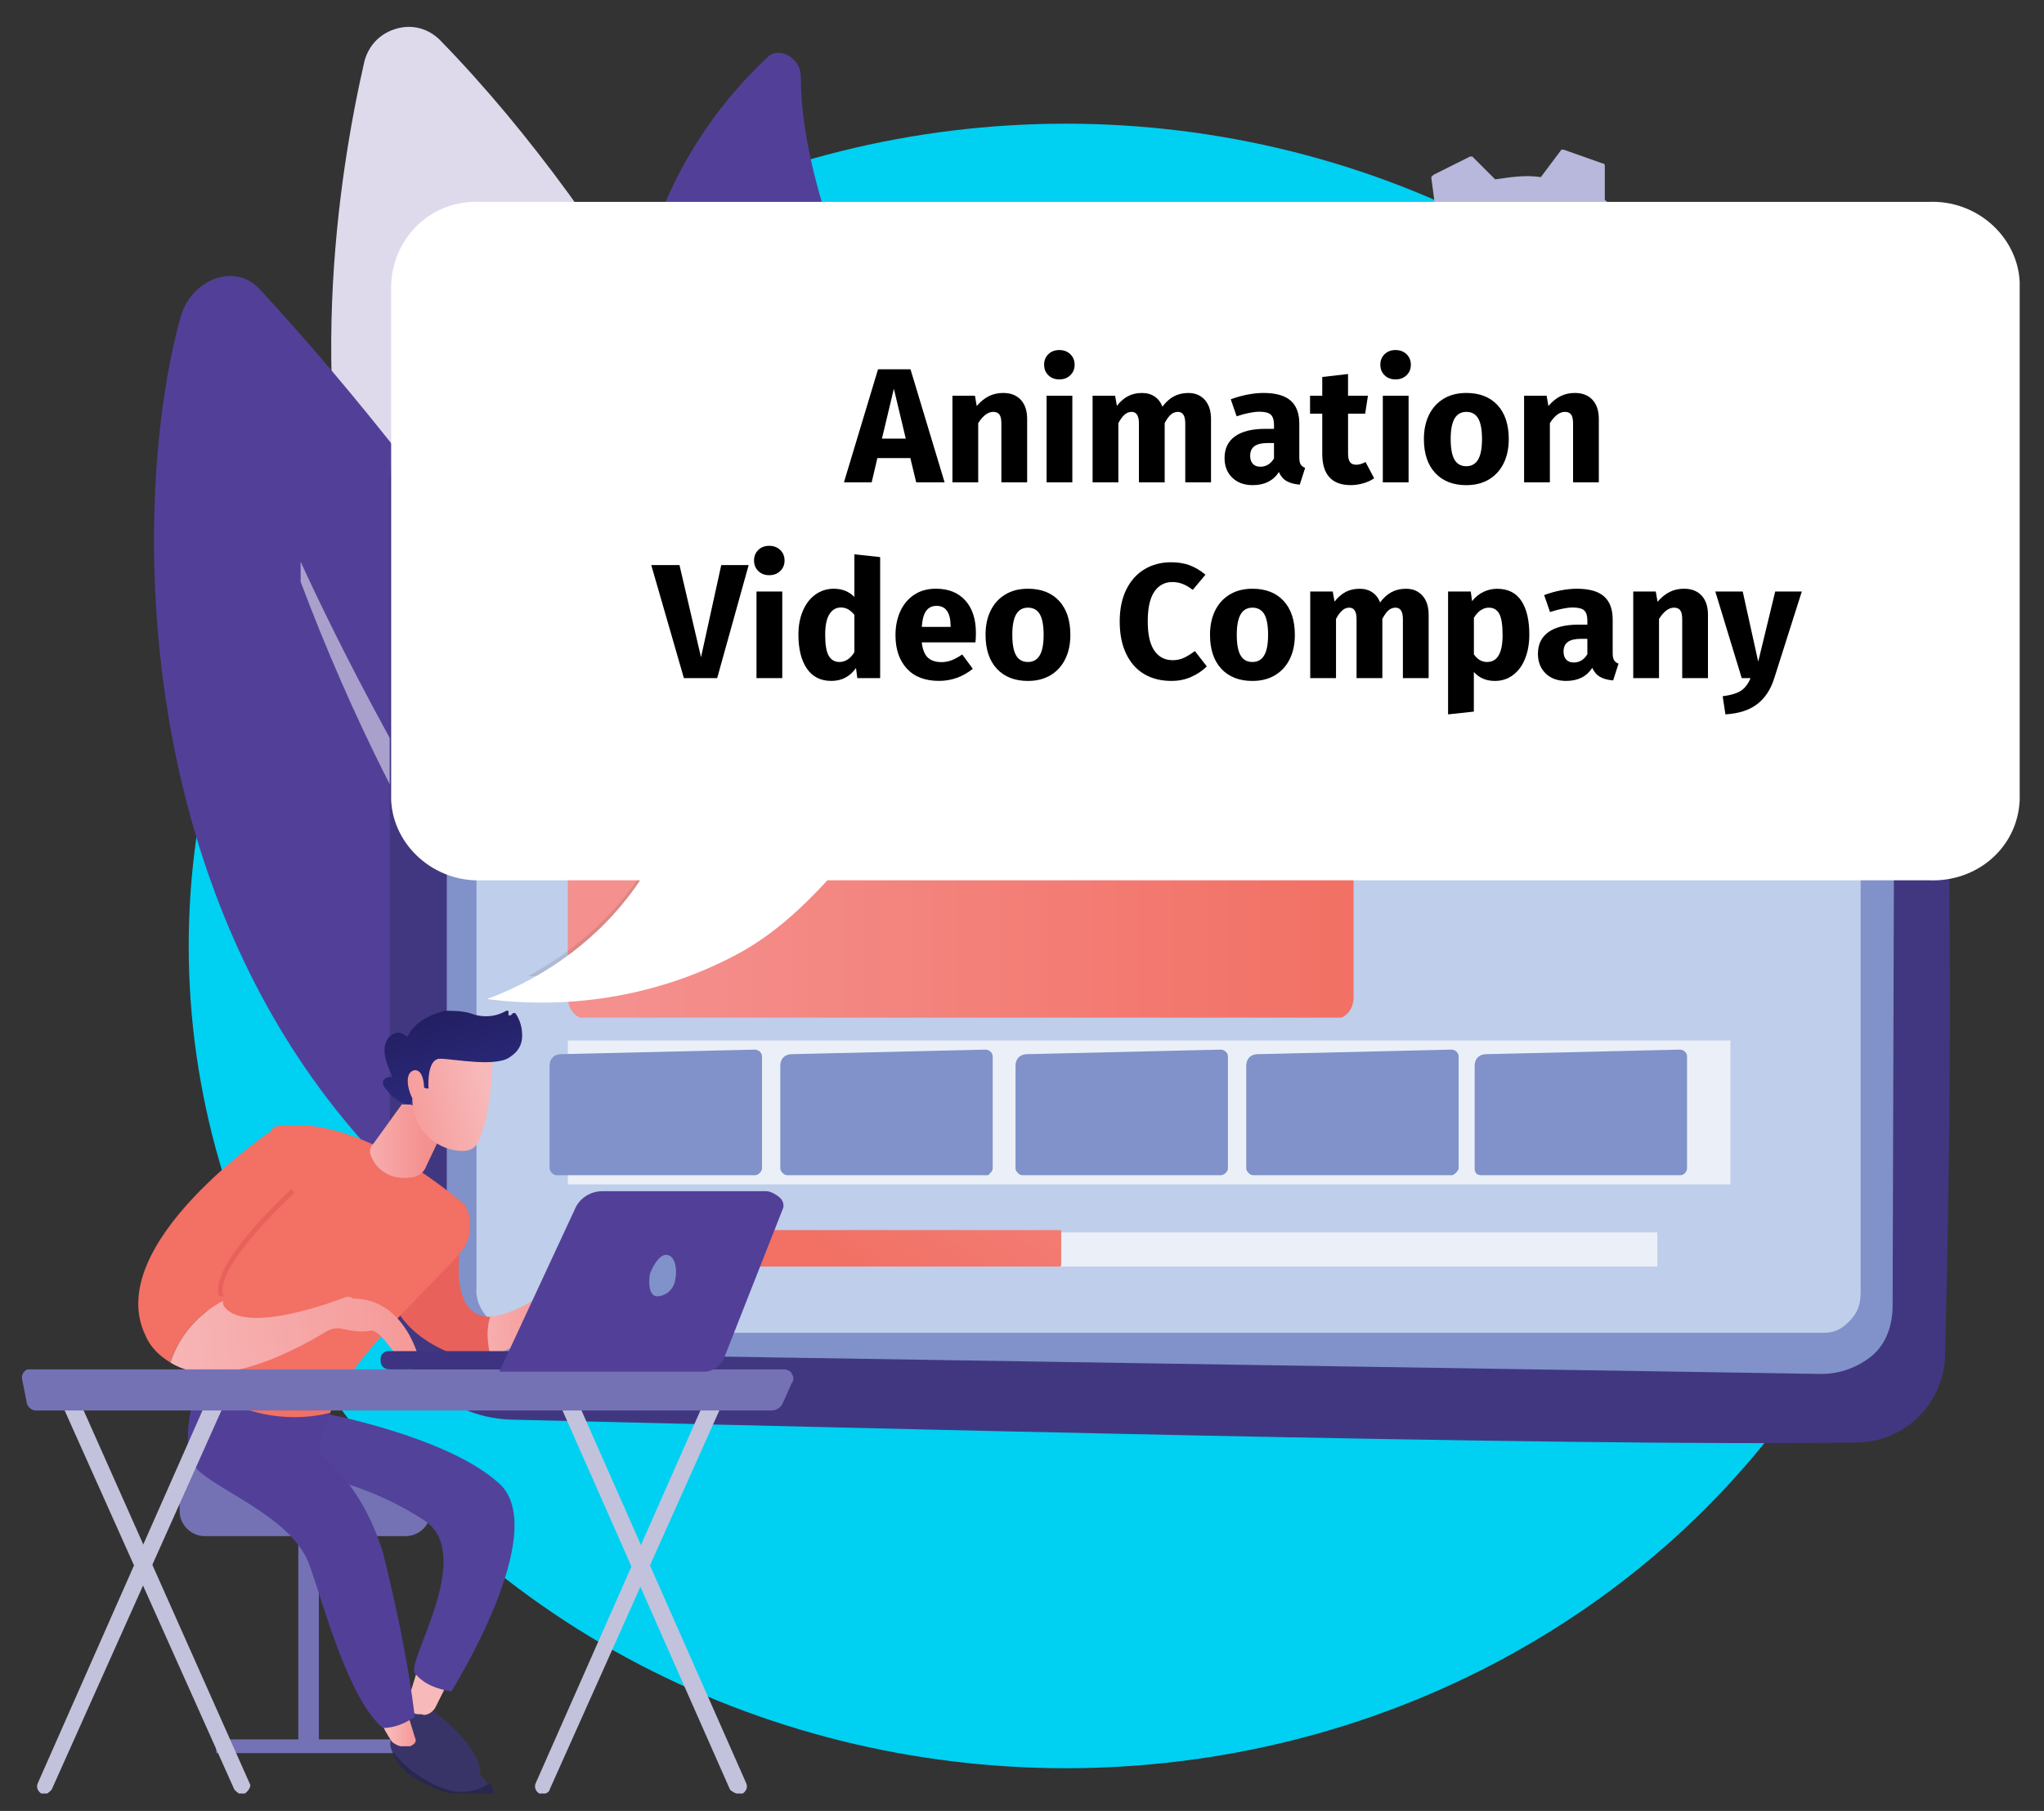 <?xml version="1.0" encoding="UTF-8"?><svg id="Layer_1" xmlns="http://www.w3.org/2000/svg" xmlns:xlink="http://www.w3.org/1999/xlink" viewBox="0 0 87.7 77.7"><rect x="0" y="0" width="87.7" height="77.7" fill="#333333" stroke="none"/><defs><style>.cls-1{fill:#b7b8dc;}.cls-1,.cls-2,.cls-3,.cls-4,.cls-5,.cls-6,.cls-7,.cls-8,.cls-9,.cls-10,.cls-11,.cls-12,.cls-13,.cls-14,.cls-15,.cls-16,.cls-17,.cls-18,.cls-19,.cls-20,.cls-21,.cls-22,.cls-23,.cls-24,.cls-25,.cls-26,.cls-27,.cls-28,.cls-29,.cls-30,.cls-31,.cls-32,.cls-33,.cls-34{stroke-width:0px;}.cls-2{fill:#7472b4;}.cls-35{clip-path:url(#clippath);}.cls-3{fill:#bfceea;}.cls-4{fill:none;}.cls-5{fill:#c2c2dc;}.cls-6{fill:url(#linear-gradient);}.cls-7{fill:#413780;}.cls-8{fill:#524098;}.cls-9{fill:#96b0db;}.cls-10{fill:url(#linear-gradient-11);}.cls-11{fill:url(#linear-gradient-12);}.cls-12{fill:url(#linear-gradient-13);}.cls-13{fill:url(#linear-gradient-10);}.cls-14{fill:url(#linear-gradient-16);}.cls-15{fill:url(#linear-gradient-15);}.cls-16{fill:url(#linear-gradient-14);}.cls-17{fill:#3e3380;}.cls-36{clip-path:url(#clippath-1);}.cls-37{clip-path:url(#clippath-4);}.cls-38{clip-path:url(#clippath-3);}.cls-39{clip-path:url(#clippath-2);}.cls-40{clip-path:url(#clippath-7);}.cls-41{clip-path:url(#clippath-8);}.cls-42{clip-path:url(#clippath-6);}.cls-43{clip-path:url(#clippath-5);}.cls-44{clip-path:url(#clippath-9);}.cls-18{fill:#000;}.cls-45{clip-path:url(#clippath-20);}.cls-46{clip-path:url(#clippath-21);}.cls-47{clip-path:url(#clippath-24);}.cls-48{clip-path:url(#clippath-23);}.cls-49{clip-path:url(#clippath-22);}.cls-50{clip-path:url(#clippath-25);}.cls-51{clip-path:url(#clippath-26);}.cls-52{clip-path:url(#clippath-14);}.cls-53{clip-path:url(#clippath-13);}.cls-54{clip-path:url(#clippath-12);}.cls-55{clip-path:url(#clippath-10);}.cls-56{clip-path:url(#clippath-15);}.cls-57{clip-path:url(#clippath-17);}.cls-58{clip-path:url(#clippath-16);}.cls-59{clip-path:url(#clippath-19);}.cls-60{clip-path:url(#clippath-11);}.cls-61{clip-path:url(#clippath-18);}.cls-19{fill:#484848;}.cls-20{fill:#dedaec;}.cls-21{fill:#00d0f2;}.cls-62{opacity:.15;}.cls-63{opacity:.3;}.cls-64{opacity:.69;}.cls-65{opacity:.5;}.cls-22{fill:#393467;}.cls-23{fill:url(#linear-gradient-4);}.cls-24{fill:url(#linear-gradient-2);}.cls-25{fill:url(#linear-gradient-3);}.cls-26{fill:url(#linear-gradient-8);}.cls-27{fill:url(#linear-gradient-9);}.cls-28{fill:url(#linear-gradient-7);}.cls-29{fill:url(#linear-gradient-5);}.cls-30{fill:url(#linear-gradient-6);}.cls-31{fill:#8092c9;}.cls-32{fill:#28274f;}.cls-33{fill:#524299;}.cls-34{fill:#fff;}.cls-66{opacity:0;}</style><clipPath id="clippath"><rect class="cls-4" x="-63.342" y="-2.331" width="221.382" height="79.282"/></clipPath><clipPath id="clippath-1"><rect class="cls-4" x="56.117" y="4.168" width="16.464" height="8.428"/></clipPath><clipPath id="clippath-2"><rect class="cls-4" x="58.273" y="14.262" width="16.758" height="9.408"/></clipPath><clipPath id="clippath-3"><rect class="cls-4" x="31.91" y="11.714" width="4.312" height="23.912"/></clipPath><clipPath id="clippath-4"><rect class="cls-4" x="19.465" y="11.91" width="19.6" height="33.124"/></clipPath><clipPath id="clippath-5"><rect class="cls-4" x="12.899" y="23.768" width="25.578" height="34.692"/></clipPath><clipPath id="clippath-6"><path class="cls-4" d="M26.128,24.65c-.98,0-1.764.784-1.764,1.764v16.366c0,.588.392.98.98.98h31.752c.588,0,.98-.392.98-.98v-17.836c0-.588-.392-.98-.98-.98l-30.968.686Z"/></clipPath><linearGradient id="linear-gradient" x1="376.615" y1="-1507.699" x2="410.574" y2="-1507.699" gradientTransform="translate(-320.398 -1356.889) scale(.922 -.922)" gradientUnits="userSpaceOnUse"><stop offset="0" stop-color="#f4908e"/><stop offset="1" stop-color="#f27064"/></linearGradient><clipPath id="clippath-7"><rect class="cls-4" x="60.036" y="24.258" width="15.876" height="9.212"/></clipPath><clipPath id="clippath-8"><rect class="cls-4" x="25.933" y="52.286" width="1.666" height="2.254"/></clipPath><clipPath id="clippath-9"><rect class="cls-4" x="30.538" y="52.776" width="40.572" height="1.568"/></clipPath><clipPath id="clippath-10"><rect class="cls-4" x="24.364" y="44.642" width="49.882" height="6.174"/></clipPath><clipPath id="clippath-11"><path class="cls-4" d="M67.093,27.59v3.038h.098l2.156-1.47v-.196l-2.254-1.372c.098-.098.098,0,0,0Z"/></clipPath><linearGradient id="linear-gradient-2" x1="375.51" y1="-1498.743" x2="377.865" y2="-1498.743" gradientTransform="translate(-277.611 -1353.381) scale(.922 -.922)" gradientUnits="userSpaceOnUse"><stop offset="0" stop-color="#f4908e"/><stop offset="1" stop-color="#f27064"/></linearGradient><clipPath id="clippath-12"><path class="cls-4" d="M24.561,53.462c.098.98.882,1.666,1.862,1.666.882,0,1.666-.784,1.666-1.666s-.784-1.666-1.666-1.666c-.98-.098-1.764.686-1.862,1.666Z"/></clipPath><linearGradient id="linear-gradient-3" x1="-4932.597" y1="-5629.397" x2="-4944.003" y2="-5629.397" gradientTransform="translate(-3298.48 -6002.339) rotate(-70.044) scale(.922 -.922)" gradientUnits="userSpaceOnUse"><stop offset="0" stop-color="#f4908e"/><stop offset="1" stop-color="#f27064"/></linearGradient><clipPath id="clippath-13"><path class="cls-4" d="M29.657,52.776c-.098,0-.196,0-.196.098s-.098.098-.098.196v.98c0,.098,0,.196.098.196s.098.098.196.098h15.876v-1.568h-15.876Z"/></clipPath><linearGradient id="linear-gradient-4" x1="-3484.818" y1="-5382.091" x2="-3504.562" y2="-5382.091" gradientTransform="translate(-2249.348 -5409.681) rotate(-55.76) scale(.922 -.922)" gradientUnits="userSpaceOnUse"><stop offset="0" stop-color="#f4908e"/><stop offset="1" stop-color="#f27064"/></linearGradient><clipPath id="clippath-14"><path class="cls-4" d="M17.505,72.964c-.098.196,0,.392.196.49.098.098.196.098.392.098.196.098.49-.098.588-.294l.49-.98-1.274-.588s-.392,1.274-.392,1.274Z"/></clipPath><linearGradient id="linear-gradient-5" x1="375.536" y1="-1498.073" x2="377.153" y2="-1498.073" gradientTransform="translate(-327.277 -1309.153) scale(.922 -.922)" gradientUnits="userSpaceOnUse"><stop offset="0" stop-color="#f8b9ba"/><stop offset="1" stop-color="#f4908e"/></linearGradient><clipPath id="clippath-15"><path class="cls-4" d="M16.328,73.748c.098.392.294.686.49.98.098.098.294.196.392.196h.392c.196-.098.294-.196.196-.392l-.392-1.274-1.078.49Z"/></clipPath><linearGradient id="linear-gradient-6" x1="374.286" y1="-1497.904" x2="375.804" y2="-1497.904" gradientTransform="translate(-328.394 -1307.576) scale(.922 -.922)" gradientUnits="userSpaceOnUse"><stop offset="0" stop-color="#f8b9ba"/><stop offset="1" stop-color="#f4908e"/></linearGradient><clipPath id="clippath-16"><path class="cls-4" d="M16.721,55.422s.196,1.666,2.646,2.646c.588.196,1.176.294,1.764.098-.196-.49-.196-1.078,0-1.666-1.96.098-1.372-3.038-1.372-3.234l-3.038,2.156Z"/></clipPath><linearGradient id="linear-gradient-7" x1="-5668.541" y1="-5613.382" x2="-5687.583" y2="-5613.382" gradientTransform="translate(-3941.039 -6211.619) rotate(-77.992) scale(.922 -.922)" gradientUnits="userSpaceOnUse"><stop offset="0" stop-color="#e0483d"/><stop offset="1" stop-color="#e8625b"/></linearGradient><clipPath id="clippath-17"><path class="cls-4" d="M23.287,55.52c-.686.49-1.47.882-2.254.98-.196.588-.098,1.176,0,1.666.882-.196,1.666-.784,2.254-1.47.098-.098.392-.098.49,0,.196.098.294.294.294.49,0,.392.392.49.392.294,0-.294-.098-.588-.098-.882l1.078,1.176c.196.196.49.196.686,0-.294-.784-.686-1.568-1.274-2.156-.196-.196-.49-.196-.784-.196-.196,0-.49.098-.784.098Z"/></clipPath><linearGradient id="linear-gradient-8" x1="372.414" y1="-1498.573" x2="377.941" y2="-1498.573" gradientTransform="translate(-323.857 -1325.539) scale(.922 -.922)" gradientUnits="userSpaceOnUse"><stop offset="0" stop-color="#f8b9ba"/><stop offset="1" stop-color="#f4908e"/></linearGradient><clipPath id="clippath-18"><path class="cls-4" d="M11.723,48.366c-2.94,4.704-3.234,10.976-3.234,10.976,1.568,1.274,3.724,1.764,5.684,1.274.588-2.254,5.292-6.272,5.782-7.154.294-.588.294-1.176,0-1.764-3.528-2.94-5.978-3.43-7.252-3.43-.294,0-.686,0-.98.098Z"/></clipPath><linearGradient id="linear-gradient-9" x1="-5663.219" y1="-5618.337" x2="-5682.261" y2="-5618.337" gradientTransform="translate(-3950.903 -6208.77) rotate(-77.992) scale(.922 -.922)" gradientUnits="userSpaceOnUse"><stop offset="0" stop-color="#f4908e"/><stop offset="1" stop-color="#f27064"/></linearGradient><clipPath id="clippath-19"><path class="cls-4" d="M16.035,49.052c-.196.196-.196.392-.098.588.294.686.98.98,1.666.882.294,0,.588-.196.686-.49l.98-2.058-1.96-.686s-1.274,1.764-1.274,1.764Z"/></clipPath><linearGradient id="linear-gradient-10" x1="372.879" y1="-1498.87" x2="376.546" y2="-1498.87" gradientTransform="translate(-328.845 -1333.506) scale(.922 -.922)" gradientUnits="userSpaceOnUse"><stop offset="0" stop-color="#f8b9ba"/><stop offset="1" stop-color="#f4908e"/></linearGradient><clipPath id="clippath-20"><path class="cls-4" d="M6.234,57.284c.196.49.588.882,1.078,1.176.392-1.176,1.176-2.058,2.254-2.646-.294-1.372,3.038-4.41,3.038-4.41l-.882-2.94s-7.35,4.9-5.488,8.82Z"/></clipPath><linearGradient id="linear-gradient-11" x1="-5665.599" y1="-5616.009" x2="-5684.641" y2="-5616.009" gradientTransform="translate(-3954.384 -6211.664) rotate(-77.992) scale(.922 -.922)" gradientUnits="userSpaceOnUse"><stop offset="0" stop-color="#f4908e"/><stop offset="1" stop-color="#f27064"/></linearGradient><clipPath id="clippath-21"><path class="cls-4" d="M12.507,51.012c-.098.098-3.43,3.136-3.136,4.508,0,0,0,.098.098.098h.098c.098,0,0,0,0-.098-.294-1.274,3.038-4.312,3.038-4.312,0-.065-.033-.131-.098-.196q.006,0,0,0Z"/></clipPath><linearGradient id="linear-gradient-12" x1="-5669.7" y1="-5612.9" x2="-5688.742" y2="-5612.9" gradientTransform="translate(-3948.575 -6214.283) rotate(-77.992) scale(.922 -.922)" gradientUnits="userSpaceOnUse"><stop offset="0" stop-color="#e0483d"/><stop offset="1" stop-color="#e8625b"/></linearGradient><clipPath id="clippath-22"><path class="cls-4" d="M14.662,55.716s-4.018,1.568-4.998.392c-.098-.098-.098-.196-.098-.294-1.078.588-1.862,1.47-2.254,2.646,2.156,1.372,5.782-.784,6.762-1.372.196-.098.392-.098.49-.098.49.098.882.196,1.372.098.196,0,.49.294.784.686s.784.882,1.274.588c0,0-.588-2.646-2.842-2.646-.098-.098-.294-.098-.49,0Z"/></clipPath><linearGradient id="linear-gradient-13" x1="234.696" y1="-1895.053" x2="251.9" y2="-1895.053" gradientTransform="translate(-334.721 -1669.892) rotate(-4.09) scale(.922 -.922)" gradientUnits="userSpaceOnUse"><stop offset="0" stop-color="#f8b9ba"/><stop offset="1" stop-color="#f4908e"/></linearGradient><clipPath id="clippath-23"><path class="cls-4" d="M17.896,45.23c-.392.49-.196,2.058-.196,2.058,0,.98.784,1.862,1.764,2.058,1.078.196,1.078-.392,1.372-1.274.196-.882.294-1.862.294-2.744-.784-.196-1.568-.294-2.45-.294-.392,0-.686,0-.784.196Z"/></clipPath><linearGradient id="linear-gradient-14" x1="-241.034" y1="-2861.513" x2="-246.492" y2="-2861.513" gradientTransform="translate(-431.484 -2562.735) rotate(-14.649) scale(.922 -.922)" gradientUnits="userSpaceOnUse"><stop offset="0" stop-color="#f8b9ba"/><stop offset="1" stop-color="#f4908e"/></linearGradient><clipPath id="clippath-24"><path class="cls-4" d="M17.505,44.446c0,.098-.098.098,0,0h-.098c-.098-.098-.294-.196-.49-.098-.49.196-.588.882-.098,1.764v.098c0,.098,0,0-.098,0-.196,0-.49.196-.098.588.196.294.49.49.882.588h.098l.294-.784s.098-.098.098,0l.294.098h.098s-.098-1.274.49-1.274,2.45.392,3.038-.098c.294-.196.49-.49.49-.882s-.098-.686-.294-.98h-.098l-.098.098h-.098v-.196h-.098c-.49.294-1.078.294-1.568.098-.392-.098-.686-.098-1.078-.098-.686.196-1.274.49-1.568,1.078h0Z"/></clipPath><linearGradient id="linear-gradient-15" x1="-264.046" y1="-2894.106" x2="-264.046" y2="-2900.504" gradientTransform="translate(-439.473 -2597.818) rotate(-15.056) scale(.922 -.922)" gradientUnits="userSpaceOnUse"><stop offset="0" stop-color="#201b59"/><stop offset="1" stop-color="#2d2d83"/></linearGradient><clipPath id="clippath-25"><path class="cls-4" d="M17.799,45.916c-.588.098-.196,1.274.098,1.47l.294-.392s.098-1.078-.392-1.078Z"/></clipPath><linearGradient id="linear-gradient-16" x1="-241.31" y1="-2859.596" x2="-246.768" y2="-2859.596" gradientTransform="translate(-431.012 -2562.052) rotate(-14.649) scale(.922 -.922)" gradientUnits="userSpaceOnUse"><stop offset="0" stop-color="#f8b9ba"/><stop offset="1" stop-color="#f4908e"/></linearGradient><clipPath id="clippath-26"><rect class="cls-4" x="18.939" y="9.447" width="65.856" height="32.438"/></clipPath></defs><g id="eSd1kOi5Ly61" shape-rendering="geometricPrecision" text-rendering="geometricPrecision"><g class="cls-35"><ellipse class="cls-21" cx="45.729" cy="40.587" rx="37.632" ry="35.28"/><g class="cls-66"><g class="cls-63"><g class="cls-36"><path class="cls-9" d="M55.724,12.988c-.098,0-.196-.196-.196-.294,0-.294.098-.588.098-.882,0-.098.098-.098.098-.196s.098-.098.196,0h0c.098,0,.098.098.196.098s0,.098,0,.196c-.098.294-.098.49-.098.784,0,.065-.033.131-.098.196s-.131.098-.196.098h0M56.312,10.832h0c-.098,0-.098-.098-.098-.098v-.196c.098-.294.196-.49.294-.784.098-.098.196-.196.294-.098s.196.196.098.294c-.098.196-.196.49-.294.784-.098.098-.196.098-.294.098M57.292,8.872h0c-.196-.098-.196-.196-.196-.392.196-.196.294-.49.49-.686.098-.098.294-.098.392,0,0,0,.098.098.098.196s0,.098-.098.196c-.196.196-.294.49-.49.686,0,0-.098.098-.196,0M58.664,7.206s-.098,0,0,0c-.196-.196-.196-.392-.098-.49.196-.196.392-.392.686-.588.098-.098.196,0,.294.098s.098.196,0,.294c-.196.196-.392.392-.588.49-.196.196-.294.294-.294.196M60.331,5.932c-.098,0-.098-.098-.196-.098v-.196c0-.098.098-.098.098-.196.294-.098.49-.294.784-.392.098-.098.294,0,.392.098v.196c0,.098-.098.098-.098.098-.196.098-.49.294-.686.392-.098.098-.196.098-.294.098M62.291,4.952c-.098,0-.098-.098-.196-.196,0-.098,0-.294.196-.294.294-.098.588-.196.784-.196.098,0,.294.098.294.196s-.098.294-.196.294c-.294.098-.49.098-.882.196q.006,0,0,0M71.404,6.52h0c-.294-.196-.49-.294-.784-.49-.098-.098-.098-.196-.098-.392.098-.098.196-.196.392-.098.196.196.49.294.686.49.098.098.098.196.098.294s-.196.196-.294.196M64.447,4.56c-.098,0-.196-.098-.196-.196s.098-.294.196-.294h.882c.098,0,.294.098.294.196s0,.098-.098.196-.098.098-.196.098h-.882M69.543,5.442h0c-.196-.098-.49-.196-.784-.294-.098-.098-.196-.196-.098-.294s.196-.196.294-.098c.294.098.49.196.784.294.098,0,.196.196.196.294s-.196.196-.392.098M66.603,4.658c-.098,0-.196-.098-.196-.294,0-.098.098-.196.294-.196l.882.098h0c.098,0,.098.098.196.098s0,.098,0,.196-.098.098-.098.196-.098.098-.196,0c-.294,0-.588-.098-.882-.098h0"/><path class="cls-9" d="M72.678,7.598q-.006,0,0,0l-.392-.392c-.098-.098-.098-.294,0-.294s.196-.098.294,0l.294.294c.098.098.098.294,0,.392h-.196"/></g></g><g class="cls-63"><g class="cls-39"><path class="cls-9" d="M75.129,14.85c-.098,0-.196-.098-.196-.294v-.392c0-.098.098-.294.294-.196.098,0,.294.098.196.294v.392c0,.065-.033.131-.098.196-.098.098-.098,0-.196,0h0"/><path class="cls-9" d="M63.172,23.67l-.294-.098c-.098,0-.196-.196-.196-.294s.098-.098.098-.196.098,0,.196,0c.294.098.49.098.784.196.098,0,.196.098.196.196v.196s-.098.098-.196.098l-.588-.098M61.605,23.18h0c-.294-.098-.49-.196-.784-.392l-.098-.098v-.196c0-.098.196-.196.294-.098.196.098.49.196.686.294.098.098.196.196.098.294,0,.098-.098.196-.196.196M64.936,23.866c-.098,0-.196-.098-.196-.294,0-.098.098-.196.294-.196h.784c.098,0,.294.098.294.196s-.098.294-.196.294h-.98M59.645,22.102h0c-.294-.196-.49-.294-.784-.49-.098-.098-.098-.196-.098-.294s.098-.196.196-.196.196,0,.294.098c.196.196.392.294.686.49.098,0,.098.098.098.196s0,.098-.098.196c0,0-.196.098-.294,0M67.093,23.866c-.098,0-.196-.098-.196-.196v-.196c0-.098.098-.098.196-.098.294,0,.49-.098.784-.196.098,0,.294.098.294.196v.196c0,.098-.098.098-.196.098-.294.098-.588.098-.882.196h0M69.15,23.18c-.098,0-.098-.098-.196-.196v-.196c0-.098.098-.098.098-.098.196-.098.49-.196.686-.294.098-.098.196-.098.294,0s.098.098.098.196-.098.196-.196.196c-.196.098-.49.196-.784.392q.006,0,0,0M71.013,22.2c-.065,0-.131-.033-.196-.098-.098-.098-.098-.294.098-.392.196-.196.392-.294.686-.49,0,0,.098-.098.196-.098s.098,0,.196.098c0,0,.098.098.098.196s0,.098-.098.196c-.196.196-.392.392-.686.49-.098,0-.196,0-.294.098M72.678,20.632s-.098,0-.098-.098c0,0-.098-.098-.098-.196s0-.098.098-.196c.196-.196.392-.392.49-.588.098-.098.196-.098.392,0,.098.098.098.294,0,.392-.196.196-.392.49-.588.686,0,0-.098.098-.196,0M73.855,18.966h0c-.098,0-.196-.098-.196-.196v-.196c.098-.196.294-.49.392-.686.098-.098.196-.196.294-.098s.196.196.098.294c-.098.294-.294.49-.392.784.098.098,0,.098-.196.098M74.737,17.006h0c-.098,0-.196-.196-.196-.294.098-.196.098-.392.196-.588s0-.098,0-.196.098-.098.098-.196.098-.098.196,0c.098,0,.196.196.196.294v.196c0,.098-.098.392-.196.588,0,.098-.196.196-.294.196"/><path class="cls-9" d="M58.077,20.632c-.065,0-.098-.033-.098-.098l-.294-.294c-.098-.098,0-.196.098-.294s.196-.098.294,0l.294.294s.098.098.098.196,0,.098-.098.196h-.294"/></g></g></g><path class="cls-1" d="M59.056,17.888l.098.098,1.372-.196c.392.49.98.98,1.47,1.372v1.47c0,.065.033.098.098.098l1.568.588h.098l.882-1.176c.686.098,1.274,0,1.96-.098l.98.98h.098l1.568-.784.098-.098-.196-1.47c.49-.392.98-.882,1.372-1.47h1.372c.065,0,.098-.033.098-.098l.686-1.666v-.098l-1.176-.882c.098-.686,0-1.274-.098-1.96l.98-.98v-.196l-.784-1.568-.098-.098-1.274.294c-.392-.49-.882-.98-1.372-1.372v-1.47c0-.065-.033-.098-.098-.098l-1.666-.588h-.098l-.882,1.176c-.686-.098-1.274,0-1.96.098l-.98-.98h-.098l-1.568.784-.098.098.196,1.47c-.588.392-.98.98-1.372,1.47h-1.47s-.098,0-.098.098l-.588,1.568v.098l1.078.882c-.098.686,0,1.372.098,1.96l-.98.98v.098s.784,1.666.784,1.666Z"/><path class="cls-3" d="M65.132,15.536c-.882-.196-1.372-1.078-1.274-1.96s.882-1.47,1.764-1.47c.98.098,1.666.882,1.568,1.862s-.882,1.666-1.862,1.568h-.196M65.819,12.596h-.196c-.686-.098-1.372.49-1.47,1.176s.49,1.372,1.176,1.47,1.372-.49,1.372-1.176c0-.392-.098-.686-.294-.98-.098-.196-.392-.392-.588-.49"/><path class="cls-3" d="M64.544,17.986l-.392-.196h-.196l-.588-.294h0v-.098h.098c.196.196.49.294.784.392,1.274.49,2.744.196,3.822-.686.588-.49,1.078-1.078,1.274-1.862,0-.098.098-.294.098-.392.196-.882.098-1.862-.294-2.646-.686-1.47-2.156-2.45-3.822-2.352s-3.038,1.078-3.626,2.646c0,.098-.098.294-.098.392-.098.588-.098,1.176,0,1.764,0,0,0,.098-.098.098h-.098v-.098c-.098-.588-.098-1.274,0-1.862,0-.098.098-.294.098-.392.784-2.156,3.234-3.332,5.39-2.548,2.058.686,3.234,2.842,2.744,4.998,0,.098-.098.294-.098.392-.392,1.078-1.176,1.96-2.156,2.45-.882.392-1.862.49-2.842.294"/><g class="cls-66"><path class="cls-9" d="M51.02,23.474c-.098,0-.098-.098-.098-.196s.098-.098.196-.098c.294.098.49.098.784.098,0,0,.098,0,.098.098v.098c0,.098-.098.098-.196.098-.294,0-.588-.098-.784-.098h0M50.236,23.18h0c-.294-.098-.49-.196-.784-.294-.098,0-.098-.098-.098-.196s.098-.098.196-.098c.196.098.49.196.686.294.098,0,.098.098.098.196.098.098,0,.098-.098.098M52.589,23.572c-.098,0-.098-.098-.098-.196s.098-.098.098-.098c.294,0,.49,0,.784-.098h.098l.098.098c0,.098,0,.196-.098.196-.294.098-.588.098-.882.098h0M48.864,22.592h0c-.196-.196-.392-.294-.686-.49v-.196c0-.098.098-.098.196,0,.196.196.392.294.588.49.065.065.033.131-.098.196.196,0,.098,0,0,0M54.255,23.376c-.098,0-.098-.098-.098-.098,0-.098,0-.196.098-.196.294-.098.49-.196.784-.196h.098s.098,0,.098.098,0,.196-.098.196c-.294.098-.588.196-.882.196h0M55.627,22.788s-.098,0,0,0c-.065-.131-.065-.229,0-.294.196-.098.49-.294.686-.392.098,0,.196,0,.196.098v.196c-.196.196-.49.294-.686.392h-.196M56.901,21.808h0c-.098-.098-.098-.196-.098-.196.196-.196.392-.392.49-.588h.196c.098,0,.098.098,0,.196-.196.196-.392.392-.588.588q.006,0,0,0"/><path class="cls-9" d="M47.59,21.514h0l-.294-.294v-.196c.098-.098.196-.098.196,0l.294.294c.098.098.098.196,0,.196h-.196"/><path class="cls-9" d="M45.925,17.398c-.098,0-.098-.098-.098-.098v-.392c0-.098.098-.196.196-.196s.196.098.196.196v.49h-.294"/><path class="cls-9" d="M45.925,16.222c-.098,0-.098-.098-.098-.196,0-.196,0-.49.098-.686v-.098c0-.065.033-.098.098-.098h.196c.098,0,.098.098,0,.196v.098c0,.196-.098.392-.098.588,0,0,0,.098-.098.098s0,.098-.098.098h0M46.316,14.654h0c-.098,0-.098-.098-.098-.196.098-.294.196-.49.294-.784l.098-.098h.098c.098,0,.098.098.098.196-.098.196-.196.49-.294.686,0,.196-.098.196-.196.196M47.1,13.282h0c-.098-.098-.098-.196-.098-.196.196-.196.294-.392.49-.588,0-.098.098-.098.196-.098s.098.098.098.098c0,0,0,.098-.098.196-.196.196-.294.392-.49.588.098,0,0,0-.098,0M48.178,12.106h0c-.065-.065-.098-.131-.098-.196v-.098c.196-.196.392-.294.686-.49.098-.098.196-.098.196,0,.098.098.098.196,0,.196-.196.098-.392.294-.686.49.098.098,0,.098-.098.098M49.55,11.126c-.065,0-.098-.033-.098-.098,0-.098,0-.196.098-.196.294-.098.49-.196.784-.294.098,0,.196,0,.196.098s0,.196-.098.196c-.294.098-.49.196-.882.294q.006,0,0,0M51.118,10.636c-.098,0-.098-.098-.098-.098,0-.098,0-.196.098-.196.294-.098.588-.098.784-.098.098,0,.196.098.196.098v.098s-.098.098-.196.098c-.196,0-.49,0-.784.098h0M52.687,10.538c-.098,0-.098-.098-.098-.196s.098-.196.196-.098c.294,0,.588,0,.784.098.098,0,.098.098.098.196s-.098.098-.196.098c-.294,0-.49-.098-.784-.098h0M55.038,11.126h0c-.196-.098-.392-.196-.686-.196h-.098c-.098,0-.098-.098-.098-.196s.098-.098.196-.098h.098c.196.098.49.196.686.196,0,0,.098,0,.098.098v.098c0,.098-.098.098-.196.098"/></g><path class="cls-1" d="M48.178,19.554s.098,0,0,0l1.078-.098c.294.392.588.686.98.882v.98s0,.098.098.098l1.078.392h.098l.588-.784c.49,0,.882,0,1.372-.098l.686.686h.098l.98-.49v-.098l-.098-.98c.392-.294.686-.588.882-.98h1.078l.392-1.078v-.098l-.784-.588c0-.49,0-.882-.098-1.372l.686-.686v-.098l-.49-.98h-.098l-.98.098c-.294-.392-.588-.686-.98-.882v-.98s0-.098-.098-.098l-1.078-.392h-.098l-.588.784c-.49,0-.882,0-1.372.098l-.686-.686h-.098l-.98.49v.098l.098.98c-.392.294-.686.588-.882.98h-1.078l-.392,1.078v.098l.686.588c0,.49,0,.882.098,1.372l-.686.686v.098s.588.98.588.98Z"/><path class="cls-3" d="M52.197,17.986c-.196-.098-.49-.196-.588-.392-.196-.196-.294-.588-.294-.882s.196-.588.392-.784.588-.294.882-.294c.49,0,.882.392.98.784.098.49,0,.98-.392,1.274-.196.196-.588.294-.882.294h-.098M52.687,16.026h0c-.588,0-.98.294-1.078.784,0,.196.098.49.196.588.294.392.882.392,1.176.098.196-.098.294-.392.294-.588.098-.392-.196-.784-.588-.882"/><path class="cls-3" d="M51.804,19.652l-.294-.098c-.196-.098-.392-.196-.49-.294h0c-.098,0-.098-.098-.098-.196h0c0-.098.098-.098.196,0,.196.098.294.196.49.196h0c.392.098.882.196,1.274.098.196,0,.49-.098.686-.196h0c.588-.294,1.078-.882,1.274-1.47,0-.098.098-.196.098-.294.392-1.372-.49-2.744-1.764-3.136s-2.744.392-3.234,1.666c0,.098-.098.196-.098.294-.098.392-.098.784,0,1.176v.098c0,.098-.098.098-.098.098-.098,0-.196,0-.196-.098-.098-.392-.098-.882,0-1.274,0-.098.098-.196.098-.294.392-1.176,1.372-1.96,2.646-2.058s2.352.588,2.842,1.666c.294.588.392,1.274.196,1.96,0,.098,0,.196-.098.294-.49,1.47-1.96,2.254-3.43,1.862"/><path class="cls-8" d="M36.222,40.33s10.29-9.408,3.332-21.952c-4.41-7.84-5.194-12.642-5.194-15.092,0-.784-.882-1.274-1.372-.882-4.018,3.724-12.74,15.092,3.234,37.926"/><g class="cls-65"><g class="cls-38"><path class="cls-34" d="M32.498,11.028s-.098-.098,0,0c-.686,2.254-1.96,12.152,3.92,25.382-1.176-3.332-5.096-15.386-3.92-25.382"/></g></g><path class="cls-20" d="M42.788,47.778S34.459,17.692,18.877,1.718c-.49-.49-1.176-.686-1.862-.49-.686.196-1.176.686-1.372,1.372-2.254,9.8-6.174,39.298,27.146,45.178"/><g class="cls-65"><g class="cls-37"><path class="cls-34" d="M39.653,45.916h0c-3.234-2.058-15.582-12.838-20.776-34.986,0,0,0-.098.098-.098s.098,0,.098.098c1.568,5.194,8.428,24.01,20.58,34.986"/></g></g><path class="cls-8" d="M42.886,60.91S27.991,30.628,11.134,12.4c-1.078-1.176-3.038-.392-3.43,1.372-2.94,10.78-2.548,44.296,35.182,47.138"/><g class="cls-65"><g class="cls-43"><path class="cls-34" d="M39.163,59.244c.098.098,0,.196-.098.196-3.724-2.058-18.62-12.642-26.95-36.652v-.098h.098c.065,0,.098.033.098.098,2.352,5.39,12.054,25.578,26.852,36.456"/></g></g><path class="cls-7" d="M16.721,20.632v34.986c0,2.842,2.254,5.194,5.194,5.292,12.74.294,45.668,1.176,57.722.98,2.156,0,3.822-1.764,3.822-3.822.196-8.134.588-27.636-.784-36.652-.294-1.862-1.96-3.332-3.822-3.43-10.584-.392-46.158-1.47-58.31-1.176-2.058,0-3.724,1.764-3.822,3.822"/><path class="cls-31" d="M19.171,21.808v33.222c0,1.666,1.372,3.038,3.038,3.038l55.958.882c.784,0,1.568-.294,2.156-.784s.882-1.274.882-2.156l.098-32.928c0-1.176-.98-2.156-2.156-2.156l-57.526-1.47c-.686,0-1.274.196-1.666.686s-.784,1.078-.784,1.666"/><path class="cls-3" d="M78.166,57.186H22.209c-.98-.098-1.862-.98-1.764-1.96v-31.85c0-.49.196-.98.49-1.372s.784-.588,1.274-.588l56.056.98c.882.098,1.568.784,1.568,1.764v31.262c0,.49-.098.882-.49,1.274s-.686.49-1.176.49"/><g class="cls-42"><rect class="cls-6" x="24.364" y="23.964" width="33.712" height="19.698"/></g><path class="cls-3" d="M39.751,31.118v5.88c0,.065.033.131.098.196.098.098.098,0,.196,0l4.41-3.136.098-.098s0-.098-.098-.098l-4.312-2.842h-.196c-.098,0-.196,0-.196.098"/><g class="cls-64"><g class="cls-40"><path class="cls-34" d="M75.716,33.764h-15.778c-.098,0-.294,0-.392-.098s-.196-.196-.196-.392v-8.134c0-.49.392-.882.882-.882l15.386-.294c.098,0,.294,0,.392.098s.196.196.196.294v8.918c0,.098-.098.294-.196.392s-.196.098-.294.098"/></g></g><g class="cls-64"><g class="cls-41"><path class="cls-34" d="M25.834,52.384v2.156h0l1.568-1.078v-.196l-1.568-.882q.006-.006,0,0c.098-.098,0,0,0,0"/></g></g><g class="cls-64"><g class="cls-44"><path class="cls-34" d="M71.993,54.344H29.657c-.196,0-.294-.098-.294-.294v-.882c0-.196.098-.294.294-.294h42.336c.196,0,.294.098.294.294v.882c.098.196-.098.294-.294.294"/></g></g><g class="cls-64"><g class="cls-55"><path class="cls-34" d="M75.227,50.914H23.483c-.294,0-.588-.294-.588-.588v-5.292c0-.294.294-.588.588-.588h51.744c.294,0,.588.294.588.588v5.292c0,.196-.098.294-.196.392s-.196.196-.392.196"/></g></g><path class="cls-31" d="M32.401,50.424h-8.526c-.065,0-.131-.033-.196-.098s-.098-.131-.098-.196v-4.41c0-.294.196-.49.49-.49l8.33-.196c.098,0,.294.098.294.294v4.802c0,.065-.033.131-.098.196s-.131.098-.196.098"/><path class="cls-31" d="M42.397,50.424h-8.624c-.065,0-.131-.033-.196-.098s-.098-.131-.098-.196v-4.41c0-.294.196-.49.49-.49l8.33-.196c.098,0,.294.098.294.294v4.802c0,.065-.033.131-.098.196l-.098.098"/><path class="cls-31" d="M52.392,50.424h-8.526c-.065,0-.131-.033-.196-.098s-.098-.131-.098-.196v-4.41c0-.294.196-.49.49-.49l8.33-.196c.098,0,.294.098.294.294v4.802c0,.065-.033.131-.098.196-.098.098-.196.098-.196.098"/><path class="cls-31" d="M62.291,50.424h-8.526c-.065,0-.131-.033-.196-.098s-.098-.131-.098-.196v-4.41c0-.294.196-.49.49-.49l8.33-.196c.098,0,.294.098.294.294v4.802c0,.098-.196.294-.294.294"/><path class="cls-31" d="M72.091,50.424h-8.526c-.196,0-.294-.098-.294-.294v-4.41c0-.294.196-.49.49-.49l8.33-.196c.098,0,.294.098.294.294v4.802c0,.098-.098.294-.294.294"/><g class="cls-60"><rect class="cls-24" x="67.093" y="27.492" width="2.352" height="3.136"/></g><g class="cls-54"><polygon class="cls-25" points="23.483 54.736 24.953 50.62 29.166 52.09 27.697 56.206 23.483 54.736"/></g><g class="cls-53"><polygon class="cls-23" points="28.578 53.854 34.459 45.23 46.218 53.266 40.437 61.89 28.578 53.854"/></g><rect class="cls-2" x="12.8" y="65.124" width=".882" height="9.898"/><path class="cls-2" d="M9.273,75.218h8.036v-.294c0-.065-.033-.131-.098-.196-.098-.098-.196-.098-.196-.098h-7.448c-.098,0-.196,0-.196.098s-.098.098-.098.196c0,0,0,.294,0,.294Z"/><path class="cls-2" d="M8.783,62.772h8.624c.588,0,1.078.49,1.078,1.078v.98c0,.588-.49,1.078-1.078,1.078h-8.624c-.588,0-1.078-.49-1.078-1.078v-.98c0-.588.49-1.078,1.078-1.078Z"/><path class="cls-22" d="M18.387,73.258s2.646,1.862,2.156,3.136c0,0-2.842-1.176-3.234-2.156s.098-1.372.098-1.372l.98.392Z"/><g class="cls-52"><rect class="cls-29" x="17.407" y="71.69" width="1.666" height="1.96"/></g><path class="cls-33" d="M13.78,60.616s5.39.98,7.644,3.038c2.254,2.058-2.058,8.918-2.058,8.918-.588-.098-1.176-.294-1.568-.784s2.646-5.096.392-6.566c-1.666-1.078-3.528-1.764-5.488-2.058l1.078-2.352s0-.196,0-.196Z"/><path class="cls-22" d="M20.052,75.708c-.588-.294-2.156-1.372-2.45-1.47s-.784.294-.784.294c-.098.196-.098.392,0,.588.588.784,1.47,1.372,2.352,1.666.588.196,1.274.098,1.764-.196-.196-.392-.588-.686-.882-.882"/><path class="cls-32" d="M19.171,76.786c-.882-.294-1.764-.882-2.352-1.666.098.392.392.686.686.98.98.686,2.156,1.078,3.43,1.078.294,0,.294-.392.098-.686-.588.392-1.274.49-1.862.294"/><g class="cls-56"><rect class="cls-30" x="16.328" y="73.258" width="1.568" height="1.666"/></g><path class="cls-8" d="M8.586,59.048s-1.176,3.136,0,4.116c1.176.98,4.018,2.058,4.704,4.018s1.666,5.684,3.136,6.958c.49,0,.98-.196,1.372-.49-.294-2.352-.784-4.704-1.372-7.056-.49-1.568-1.274-2.94-2.45-4.018-.392-.294-.294-.784-.098-1.176l.294-.784s-5.586-1.568-5.586-1.568Z"/><g class="cls-58"><polygon class="cls-28" points="15.643 58.068 16.819 52.384 22.11 53.56 20.934 59.146 15.643 58.068"/></g><g class="cls-57"><rect class="cls-26" x="20.837" y="55.324" width="5.292" height="2.842"/></g><g class="cls-61"><polygon class="cls-27" points="5.843 60.91 8.979 45.818 23.189 48.856 19.954 63.948 5.843 60.91"/></g><g class="cls-59"><rect class="cls-13" x="15.838" y="47.386" width="3.528" height="3.332"/></g><g class="cls-45"><polygon class="cls-10" points="2.314 58.068 4.764 46.7 14.662 48.856 12.213 60.126 2.314 58.068"/></g><g class="cls-46"><polygon class="cls-11" points="8.097 55.422 9.175 50.326 13.585 51.208 12.507 56.304 8.097 55.422"/></g><g class="cls-49"><polygon class="cls-12" points="7.019 55.618 17.994 54.834 18.387 59.832 7.312 60.616 7.019 55.618"/></g><g class="cls-48"><polygon class="cls-16" points="16.328 45.328 20.837 44.152 22.209 49.248 17.701 50.424 16.328 45.328"/></g><g class="cls-47"><polygon class="cls-15" points="15.348 43.956 22.012 42.094 23.483 47.288 16.721 49.052 15.348 43.956"/></g><g class="cls-50"><polygon class="cls-14" points="16.819 46.014 18.288 45.622 18.68 47.288 17.308 47.68 16.819 46.014"/></g><path class="cls-5" d="M31.715,76.982h.098c.196-.098.294-.294.196-.49l-7.448-16.856c-.098-.196-.294-.294-.49-.196-.098,0-.196.098-.196.196v.294l7.448,16.856c.098.098.294.196.392.196"/><path class="cls-5" d="M23.287,76.982c.098,0,.294-.098.294-.196l7.546-16.856v-.294c0-.098-.098-.196-.196-.196-.196-.098-.392,0-.49.196l-7.448,16.856c-.098.196,0,.392.196.49h.098"/><path class="cls-5" d="M10.351,76.982h.098c.196-.098.294-.294.294-.392l-7.546-16.954c-.098-.196-.294-.294-.49-.196-.098,0-.196.098-.196.196v.294l7.546,16.856c.098.098.196.196.294.196"/><path class="cls-5" d="M1.923,76.982c.098,0,.196-.098.294-.196l7.546-16.856v-.294c0-.098-.098-.196-.196-.196-.196-.098-.392,0-.49.196l-7.448,16.856c-.098.196,0,.392.196.49h.098"/><path class="cls-2" d="M.943,59.146c0-.098,0-.196.098-.294s.098-.098.196-.098h32.438c.098,0,.294.098.294.196.098.098.098.294,0,.392l-.392.882c-.098.196-.294.294-.49.294H1.53c-.196,0-.392-.196-.392-.392,0,0-.196-.98-.196-.98Z"/><path class="cls-17" d="M16.721,58.754h8.526c.098,0,.196,0,.294-.098s.098-.196.098-.294c0-.196-.196-.392-.392-.392h-8.526c-.098,0-.196,0-.294.098s-.098.196-.098.294c0,.294.196.392.392.392"/><path class="cls-8" d="M32.891,51.11h-7.056c-.49,0-.98.294-1.176.784l-3.234,6.958h8.82c.294,0,.588-.196.784-.49l2.548-6.468c.098-.196,0-.392-.098-.49s-.392-.294-.588-.294"/><path class="cls-31" d="M27.892,54.638c-.098.49,0,.98.294.98s.686-.196.784-.686,0-.98-.294-1.078-.588.294-.784.784"/><g class="cls-62"><g class="cls-51"><path class="cls-19" d="M20.801,8.467h62.132c2.058-.098,3.822,1.47,3.92,3.43v22.246c-.098,2.058-1.862,3.626-3.92,3.43h-47.334c-1.078,1.176-2.254,2.254-3.724,3.038-3.332,1.862-7.252,2.646-10.976,2.058,2.646-.98,4.998-2.744,6.566-5.096h-6.762c-2.058.098-3.822-1.47-3.92-3.43V11.995c.196-2.058,1.96-3.626,4.018-3.528"/></g></g><path class="cls-34" d="M20.605,8.663h62.132c2.058-.098,3.822,1.47,3.92,3.43v22.246c-.098,2.058-1.862,3.528-3.92,3.43h-47.236c-1.078,1.176-2.254,2.254-3.626,3.038-3.332,1.862-7.252,2.548-10.976,2.058,2.646-.98,4.998-2.744,6.566-5.096h-6.762c-2.058.098-3.822-1.47-3.92-3.43V12.191c.098-2.058,1.764-3.626,3.822-3.528"/></g></g><g id="Layer_2"><path class="cls-18" d="M39.311,20.696l-.252-1.043h-1.414l-.245,1.043h-1.19l1.463-4.851h1.393l1.463,4.851h-1.218ZM37.841,18.82h1.022l-.511-2.142-.511,2.142Z"/><path class="cls-18" d="M43.798,17.154c.182.196.273.471.273.826v2.716h-1.106v-2.527c0-.186-.029-.316-.088-.389-.058-.072-.145-.108-.262-.108-.224,0-.439.161-.644.483v2.541h-1.106v-3.717h.966l.077.441c.159-.186.33-.327.515-.42.184-.093.391-.14.619-.14.322,0,.574.098.756.294Z"/><path class="cls-18" d="M45.923,15.197c.123.119.185.27.185.452,0,.182-.062.333-.185.451-.124.119-.281.179-.473.179s-.348-.06-.469-.179c-.122-.119-.182-.27-.182-.451,0-.182.06-.333.182-.452.121-.119.277-.178.469-.178s.349.059.473.178ZM46.01,16.979v3.717h-1.105v-3.717h1.105Z"/><path class="cls-18" d="M51.694,17.157c.177.198.266.473.266.823v2.716h-1.105v-2.527c0-.332-.105-.497-.315-.497-.116,0-.22.04-.308.119-.089.079-.176.201-.26.364v2.541h-1.105v-2.527c0-.332-.105-.497-.315-.497-.111,0-.213.041-.304.123-.092.082-.179.202-.263.36v2.541h-1.106v-3.717h.966l.077.434c.144-.186.305-.325.479-.416.175-.091.375-.136.599-.136.21,0,.391.051.543.154.151.103.262.248.332.434.149-.201.314-.349.493-.444s.387-.144.62-.144c.294,0,.529.099.707.297Z"/><path class="cls-18" d="M55.806,19.926c.04.065.104.114.193.147l-.231.721c-.229-.019-.415-.069-.56-.151-.145-.082-.257-.211-.336-.388-.243.373-.616.56-1.12.56-.369,0-.663-.107-.882-.322-.22-.214-.329-.495-.329-.84,0-.406.148-.716.447-.931.299-.214.731-.322,1.295-.322h.379v-.161c0-.219-.047-.37-.141-.452-.093-.082-.257-.122-.49-.122-.121,0-.268.017-.44.052s-.351.083-.532.144l-.252-.728c.233-.088.473-.156.718-.203.245-.046.473-.07.683-.07.531,0,.921.11,1.169.329.247.219.371.548.371.987v1.442c0,.14.019.243.059.308ZM54.662,19.667v-.658h-.273c-.252,0-.44.044-.564.133-.124.089-.185.227-.185.413,0,.149.038.265.115.347s.184.123.318.123c.252,0,.448-.119.589-.357Z"/><path class="cls-18" d="M58.96,20.521c-.136.093-.293.166-.473.217s-.358.077-.536.077c-.811-.005-1.218-.453-1.218-1.344v-1.722h-.524v-.77h.524v-.805l1.106-.126v.931h.854l-.119.77h-.734v1.708c0,.172.027.296.084.371.056.075.144.112.266.112.127,0,.26-.04.399-.119l.371.7Z"/><path class="cls-18" d="M60.349,15.197c.124.119.185.27.185.452,0,.182-.061.333-.185.451-.123.119-.281.179-.472.179-.191,0-.349-.06-.47-.179-.121-.119-.182-.27-.182-.451,0-.182.06-.333.182-.452s.278-.178.47-.178c.19,0,.349.059.472.178ZM60.437,16.979v3.717h-1.106v-3.717h1.106Z"/><path class="cls-18" d="M64.252,17.381c.322.348.483.834.483,1.46,0,.397-.074.743-.221,1.04-.147.296-.357.526-.63.69-.273.163-.597.245-.97.245-.565,0-1.009-.174-1.333-.521-.325-.348-.487-.835-.487-1.46,0-.397.074-.743.221-1.04.147-.296.357-.526.63-.69.273-.164.597-.245.97-.245.569,0,1.015.174,1.337.521ZM62.411,17.955c-.112.19-.168.482-.168.879,0,.406.055.702.164.889.11.187.279.28.508.28.224,0,.392-.095.504-.284s.168-.482.168-.878c0-.406-.055-.702-.164-.889-.11-.186-.279-.28-.508-.28-.224,0-.392.094-.504.283Z"/><path class="cls-18" d="M68.326,17.154c.182.196.273.471.273.826v2.716h-1.105v-2.527c0-.186-.029-.316-.088-.389s-.145-.108-.263-.108c-.224,0-.439.161-.644.483v2.541h-1.106v-3.717h.967l.076.441c.159-.186.33-.327.515-.42s.391-.14.62-.14c.321,0,.573.098.756.294Z"/><path class="cls-18" d="M32.122,24.245l-1.351,4.851h-1.428l-1.4-4.851h1.211l.924,3.955.868-3.955h1.176Z"/><path class="cls-18" d="M33.477,23.597c.123.119.185.27.185.452,0,.182-.062.333-.185.451-.124.119-.281.179-.473.179s-.348-.06-.469-.179c-.122-.119-.182-.27-.182-.451,0-.182.06-.333.182-.452.121-.119.277-.178.469-.178s.349.059.473.178ZM33.564,25.379v3.717h-1.106v-3.717h1.106Z"/><path class="cls-18" d="M37.764,23.902v5.194h-.98l-.056-.434c-.261.369-.614.553-1.057.553-.462,0-.813-.177-1.053-.532-.241-.354-.361-.84-.361-1.456,0-.378.063-.716.19-1.015.126-.299.304-.532.535-.7s.496-.252.794-.252c.355,0,.649.117.882.35v-1.827l1.106.119ZM36.658,27.983v-1.603c-.089-.107-.179-.187-.27-.238-.091-.051-.195-.077-.311-.077-.206,0-.369.096-.49.287-.121.191-.182.485-.182.882,0,.434.052.737.157.91.105.173.255.259.452.259.256,0,.471-.14.644-.42Z"/><path class="cls-18" d="M41.852,27.562h-2.303c.037.313.126.532.266.658.14.126.334.189.581.189.149,0,.294-.027.434-.081.14-.054.292-.136.455-.248l.455.616c-.434.345-.917.518-1.449.518-.602,0-1.064-.177-1.386-.532-.322-.354-.483-.831-.483-1.428,0-.378.067-.718.203-1.019.136-.301.334-.539.595-.714.261-.175.574-.262.938-.262.537,0,.957.168,1.26.504.303.336.455.803.455,1.4,0,.154-.007.287-.021.399ZM40.788,26.849c-.009-.569-.21-.854-.602-.854-.191,0-.339.07-.444.21-.105.14-.169.371-.192.693h1.239v-.049Z"/><path class="cls-18" d="M45.442,25.781c.322.348.483.834.483,1.46,0,.397-.073.743-.221,1.04-.146.296-.356.526-.63.69-.273.163-.596.245-.969.245-.565,0-1.009-.174-1.333-.521s-.486-.835-.486-1.46c0-.397.073-.743.22-1.04s.357-.526.63-.69c.273-.164.596-.245.969-.245.569,0,1.015.174,1.336.521ZM43.602,26.355c-.112.19-.168.482-.168.879,0,.406.055.702.165.889.109.187.279.28.507.28.224,0,.392-.095.504-.284.112-.189.168-.482.168-.878,0-.406-.055-.702-.165-.889-.109-.186-.279-.28-.507-.28-.224,0-.392.094-.504.283Z"/><path class="cls-18" d="M51.054,24.259c.235.088.458.222.668.399l-.546.651c-.144-.112-.287-.196-.427-.252-.141-.056-.29-.084-.448-.084-.326,0-.584.138-.773.413s-.283.7-.283,1.274c0,.565.094.983.283,1.256s.451.41.787.41c.178,0,.339-.034.483-.102.144-.067.301-.165.469-.29l.512.658c-.183.182-.403.332-.662.448-.259.117-.545.175-.857.175-.448,0-.838-.098-1.169-.294-.331-.196-.589-.487-.773-.872-.185-.385-.276-.848-.276-1.39,0-.527.095-.982.283-1.365.19-.383.45-.673.784-.872s.713-.298,1.138-.298c.303,0,.572.044.809.133Z"/><path class="cls-18" d="M55.074,25.781c.322.348.483.834.483,1.46,0,.397-.073.743-.221,1.04-.146.296-.356.526-.63.69-.273.163-.596.245-.97.245-.565,0-1.009-.174-1.333-.521s-.486-.835-.486-1.46c0-.397.073-.743.22-1.04.147-.296.357-.526.631-.69.273-.164.596-.245.969-.245.569,0,1.016.174,1.337.521ZM53.233,26.355c-.111.19-.168.482-.168.879,0,.406.055.702.165.889.109.187.278.28.507.28.225,0,.393-.095.504-.284.112-.189.168-.482.168-.878,0-.406-.055-.702-.164-.889-.109-.186-.279-.28-.508-.28-.224,0-.392.094-.504.283Z"/><path class="cls-18" d="M61.032,25.557c.178.198.266.473.266.823v2.716h-1.105v-2.527c0-.332-.105-.497-.315-.497-.116,0-.219.04-.308.119-.089.079-.175.201-.259.364v2.541h-1.106v-2.527c0-.332-.105-.497-.315-.497-.111,0-.213.041-.304.123-.092.082-.179.202-.263.36v2.541h-1.106v-3.717h.966l.077.434c.144-.186.305-.325.479-.416.175-.091.375-.136.6-.136.209,0,.391.051.542.154.151.103.263.248.332.434.149-.201.315-.349.494-.444s.386-.144.619-.144c.294,0,.529.099.707.297Z"/><path class="cls-18" d="M65.274,25.778c.229.345.343.828.343,1.449,0,.383-.06.725-.179,1.026-.119.301-.29.537-.515.707-.224.17-.485.256-.783.256-.374,0-.675-.128-.903-.385v1.701l-1.106.119v-5.271h.974l.056.413c.144-.182.31-.316.497-.402s.378-.129.574-.129c.467,0,.815.173,1.043.518ZM64.47,27.241c0-.439-.05-.743-.147-.914s-.245-.255-.441-.255c-.126,0-.243.037-.353.112-.109.075-.206.182-.29.322v1.568c.149.219.338.329.567.329.443,0,.665-.387.665-1.162Z"/><path class="cls-18" d="M69.253,28.326c.04.065.104.114.192.147l-.231.721c-.229-.019-.416-.069-.56-.151-.144-.082-.256-.211-.336-.388-.242.373-.615.56-1.12.56-.368,0-.662-.107-.882-.322-.219-.214-.329-.495-.329-.84,0-.406.149-.716.448-.931.299-.214.731-.322,1.295-.322h.378v-.161c0-.219-.047-.37-.14-.452-.094-.082-.257-.122-.49-.122-.121,0-.269.017-.44.052-.173.035-.351.083-.532.144l-.252-.728c.233-.088.473-.156.717-.203.245-.046.473-.07.683-.07.532,0,.922.11,1.169.329.248.219.371.548.371.987v1.442c0,.14.021.243.06.308ZM68.108,28.067v-.658h-.273c-.252,0-.44.044-.564.133-.124.089-.185.227-.185.413,0,.149.038.265.115.347s.184.123.318.123c.252,0,.448-.119.588-.357Z"/><path class="cls-18" d="M73.009,25.554c.182.196.273.471.273.826v2.716h-1.105v-2.527c0-.186-.029-.316-.088-.389s-.145-.108-.263-.108c-.224,0-.439.161-.644.483v2.541h-1.106v-3.717h.967l.076.441c.159-.186.33-.327.515-.42s.391-.14.62-.14c.321,0,.573.098.756.294Z"/><path class="cls-18" d="M76.124,29.102c-.149.481-.394.851-.731,1.11-.339.259-.793.405-1.362.438l-.118-.777c.354-.046.616-.126.787-.238.17-.112.307-.292.409-.539h-.378l-1.134-3.717h1.176l.665,3.01.729-3.01h1.141l-1.183,3.724Z"/></g></svg>